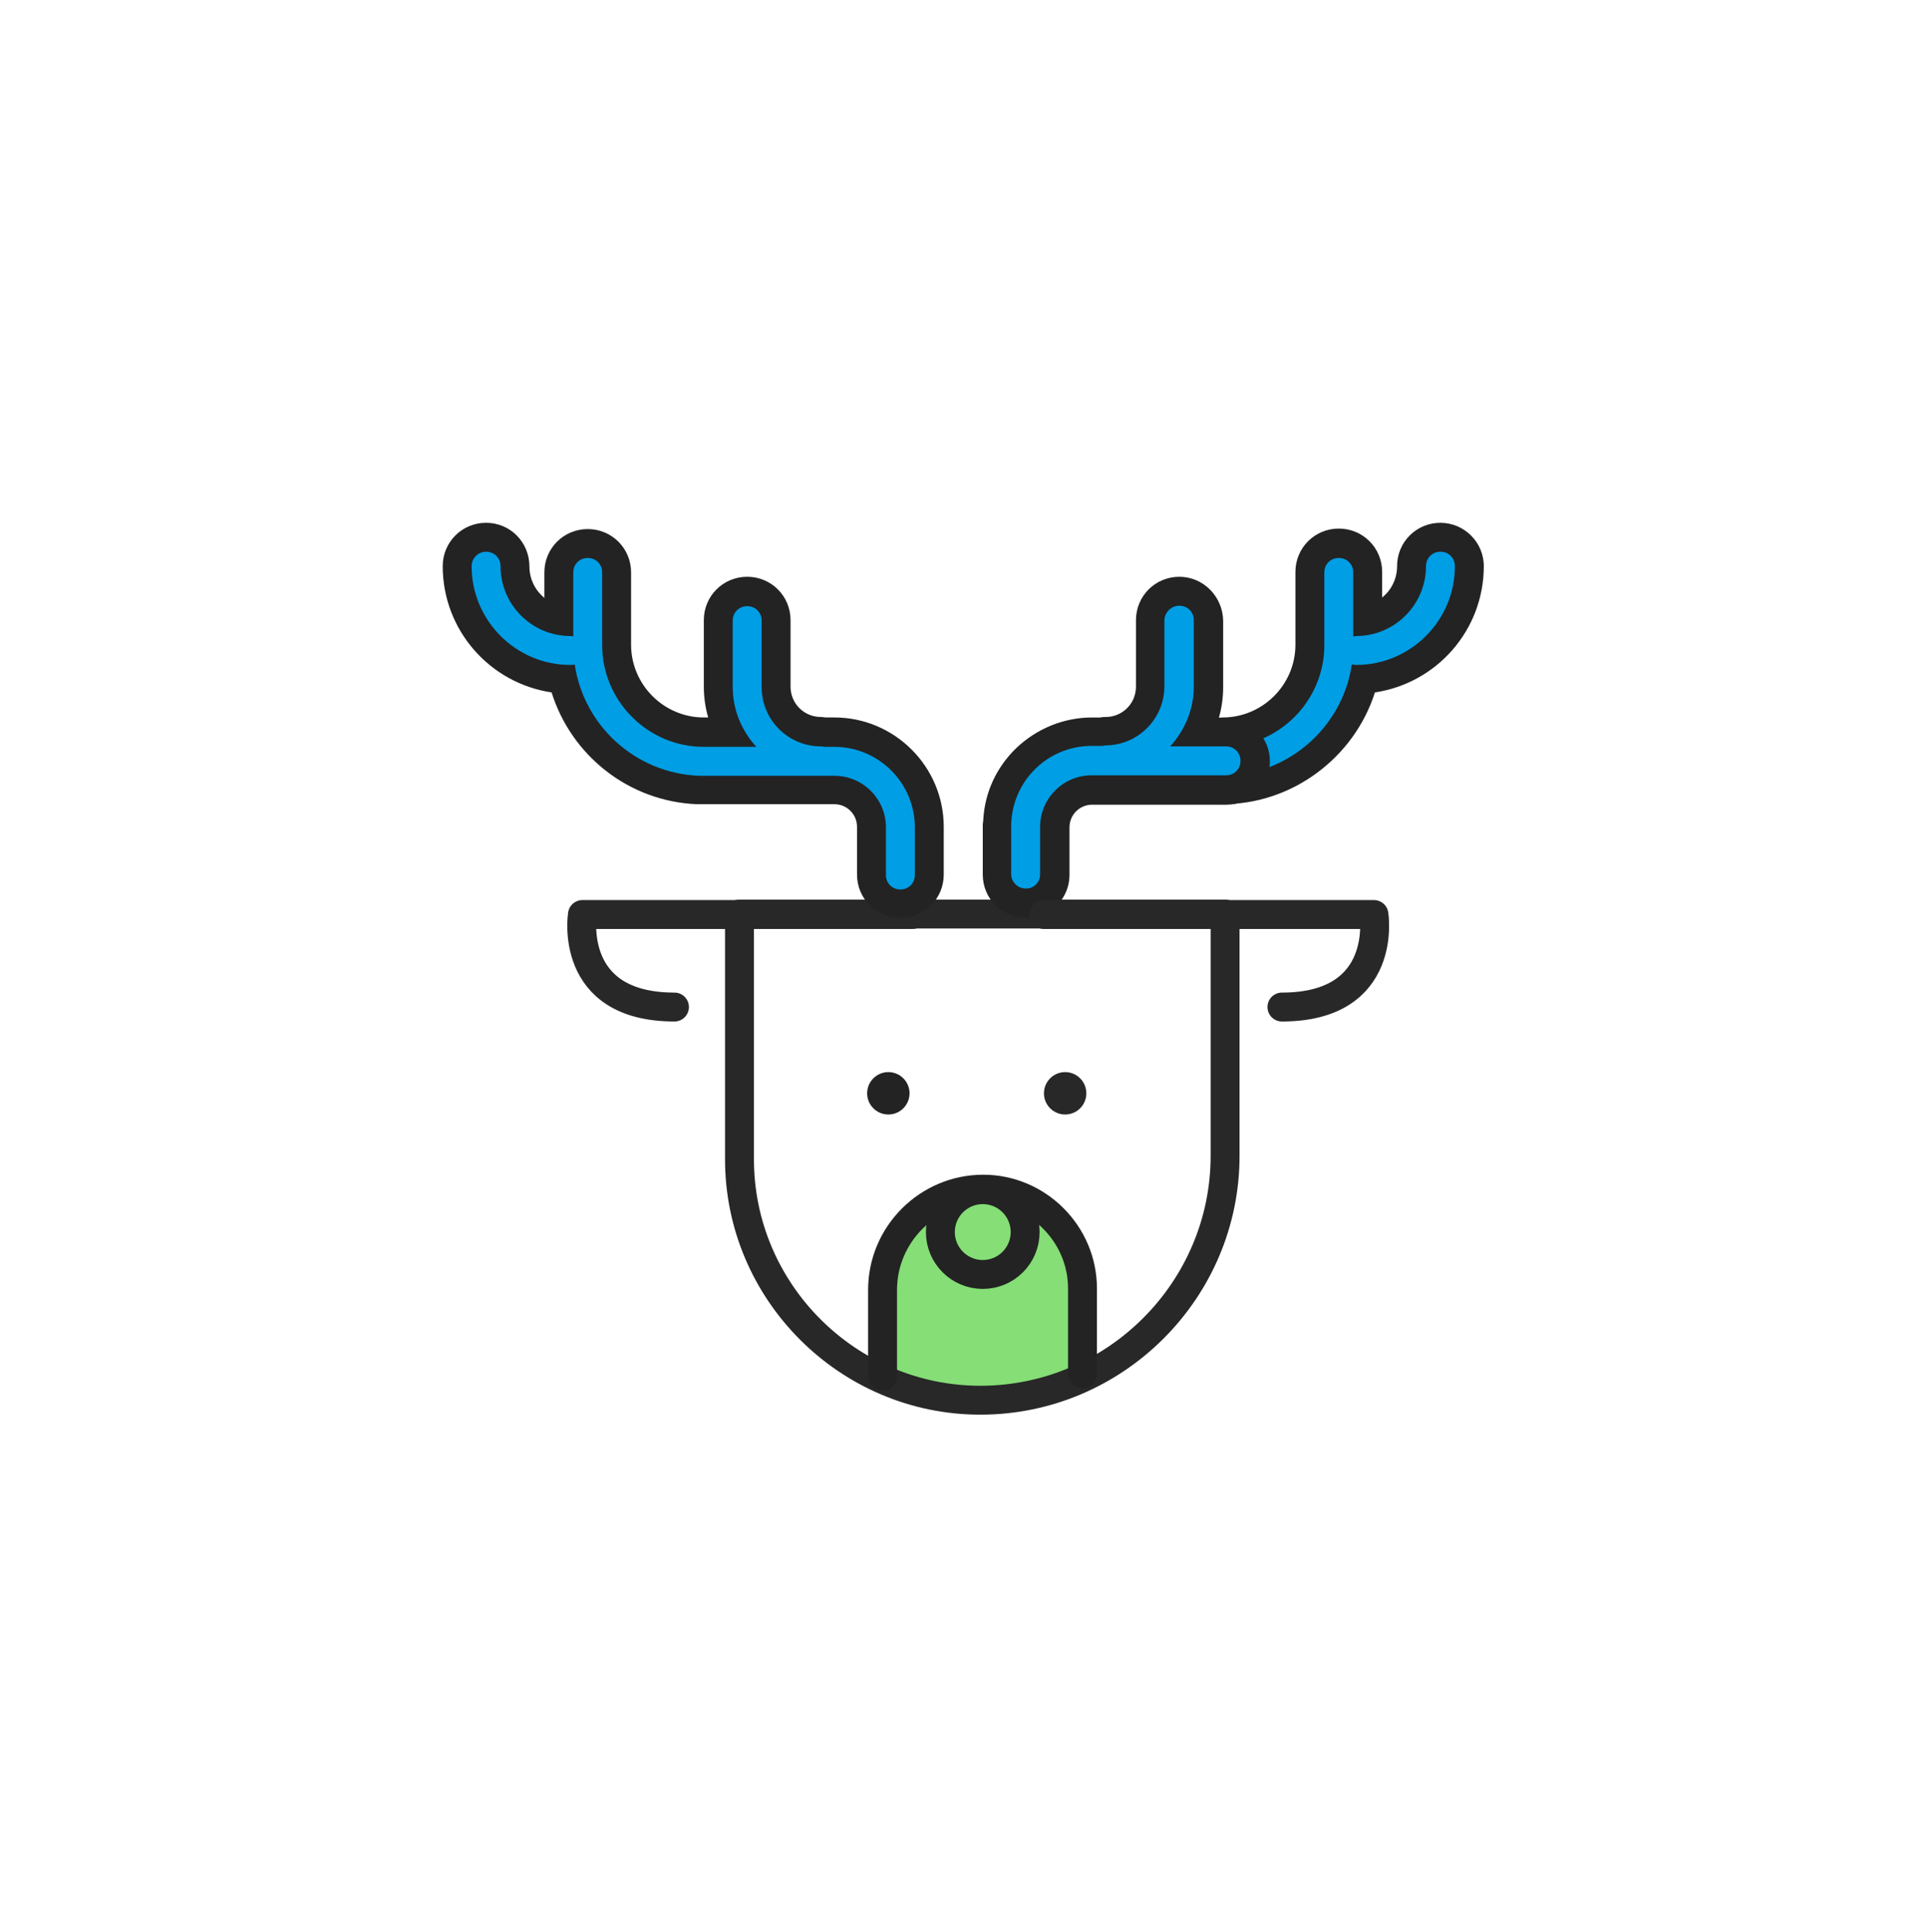 <svg width="400" height="401" viewBox="0 0 400 401" fill="none" xmlns="http://www.w3.org/2000/svg">
<g clip-path="url(#clip0_2_1158)">
<path d="M224.699 285.097V267.397C224.699 256.097 215.399 246.797 204.099 246.797C192.599 246.797 183.199 256.197 183.199 267.697V285.597C183.199 285.597 194.099 290.397 203.499 290.397C212.899 290.397 224.699 285.097 224.699 285.097Z" fill="#85DE76"/>
<path d="M189.402 189.797H120.902C120.902 189.797 117.802 208.997 140.002 208.997" stroke="#282828" stroke-width="6" stroke-miterlimit="10" stroke-linecap="round" stroke-linejoin="round"/>
<path d="M203.5 290.595C176 290.595 153.5 268.095 153.5 240.595V189.695H254.3V239.695C254.4 267.695 231.5 290.595 203.5 290.595Z" stroke="#282828" stroke-width="6" stroke-miterlimit="10" stroke-linecap="round" stroke-linejoin="round"/>
<path d="M224.699 285.097V267.397C224.699 256.097 215.399 246.797 204.099 246.797C192.599 246.797 183.199 256.197 183.199 267.697V285.597" stroke="#232323" stroke-width="6" stroke-miterlimit="10" stroke-linecap="round" stroke-linejoin="round"/>
<path d="M184.4 231.3C186.83 231.3 188.8 229.33 188.8 226.9C188.8 224.47 186.83 222.5 184.4 222.5C181.97 222.5 180 224.47 180 226.9C180 229.33 181.97 231.3 184.4 231.3Z" fill="#232323"/>
<path d="M221.099 231.3C223.529 231.3 225.499 229.33 225.499 226.9C225.499 224.47 223.529 222.5 221.099 222.5C218.669 222.5 216.699 224.47 216.699 226.9C216.699 229.33 218.669 231.3 221.099 231.3Z" fill="#282828"/>
<path d="M203.999 264.498C208.859 264.498 212.799 260.558 212.799 255.698C212.799 250.838 208.859 246.898 203.999 246.898C199.139 246.898 195.199 250.838 195.199 255.698C195.199 260.558 199.139 264.498 203.999 264.498Z" fill="#85DE76" stroke="#232323" stroke-width="6" stroke-miterlimit="10"/>
<path d="M187 187.498C183.7 187.498 181 184.798 181 181.498V171.998C181 171.898 181 171.699 181 171.599C181 167.399 177.6 163.899 173.3 163.899H145.4C145.2 163.899 145.1 163.899 144.9 163.899C131.4 163.399 120 153.899 116.9 140.899C104.7 140.099 95 129.898 95 117.398C95 114.098 97.7 111.398 101 111.398C104.3 111.398 107 114.098 107 117.398C107 122.898 110.9 127.498 116.1 128.698V118.698C116.1 115.398 118.8 112.698 122.1 112.698C125.4 112.698 128.1 115.398 128.1 118.698V133.798C128.1 143.798 136.2 151.899 146.2 151.899H151.4C150 148.999 149.2 145.798 149.2 142.498V128.698C149.2 125.398 151.9 122.698 155.2 122.698C158.5 122.698 161.2 125.398 161.2 128.698V142.498C161.2 147.598 165.4 151.798 170.5 151.798C170.8 151.798 171.1 151.799 171.4 151.899H173.3C184.2 151.899 193 160.699 193 171.599V171.698C193 171.798 193 171.999 193 172.099V181.399C193 184.799 190.3 187.498 187 187.498Z" fill="#009EE5"/>
<path d="M100.898 114.5C102.598 114.5 103.898 115.8 103.898 117.5C103.898 125.5 110.398 132 118.398 132C118.598 132 118.798 132 118.998 132.1V118.8C118.998 117.1 120.298 115.8 121.998 115.8C123.698 115.8 124.998 117.1 124.998 118.8V133.9C124.998 145.5 134.498 155 146.098 155H156.998C153.998 151.7 152.098 147.4 152.098 142.6V128.8C152.098 127.1 153.398 125.8 155.098 125.8C156.798 125.8 158.098 127.1 158.098 128.8V142.6C158.098 149.4 163.598 154.9 170.398 154.9C170.598 154.9 170.798 154.9 170.998 155H173.198C182.398 155 189.898 162.5 189.898 171.7C189.898 171.8 189.898 171.8 189.898 171.9C189.898 172 189.898 172.2 189.898 172.3V181.6C189.898 183.3 188.598 184.6 186.898 184.6C185.198 184.6 183.898 183.3 183.898 181.6V172.3C183.898 172.2 183.898 172.2 183.898 172.1C183.898 172 183.898 171.8 183.898 171.7C183.898 165.8 179.098 161 173.198 161H145.298C145.198 161 145.098 161 145.098 161C131.998 160.5 121.198 150.7 119.298 137.9C118.998 138 118.698 138 118.398 138C107.098 138 97.898 128.8 97.898 117.5C97.898 115.8 99.298 114.5 100.898 114.5ZM100.898 108.5C95.898 108.5 91.898 112.5 91.898 117.5C91.898 130.8 101.698 141.8 114.498 143.7C118.598 156.8 130.498 166.3 144.598 166.9C144.798 166.9 144.998 166.9 145.298 166.9H173.198C175.798 166.9 177.898 169 177.898 171.6C177.898 171.8 177.898 172 177.898 172.2V181.5C177.898 186.5 181.898 190.5 186.898 190.5C191.898 190.5 195.898 186.5 195.898 181.5V172.2C195.898 172 195.898 171.8 195.898 171.6C195.898 159.1 185.698 148.9 173.198 148.9H171.498C171.098 148.9 170.798 148.8 170.398 148.8C166.898 148.8 164.098 146 164.098 142.5V128.7C164.098 123.7 160.098 119.7 155.098 119.7C150.098 119.7 146.098 123.7 146.098 128.7V142.5C146.098 144.7 146.398 146.8 146.998 148.9H146.098C137.798 148.9 130.998 142.1 130.998 133.8V118.8C130.998 113.8 126.998 109.8 121.998 109.8C116.998 109.8 112.998 113.8 112.998 118.8V124.1C111.098 122.5 109.898 120.2 109.898 117.6C109.898 112.5 105.898 108.5 100.898 108.5Z" fill="#232323"/>
<path d="M253.801 163.9C250.501 163.9 247.801 161.2 247.801 157.9C247.801 154.6 250.501 151.9 253.801 151.9C263.801 151.9 271.901 143.8 271.901 133.8V118.8C271.901 115.5 274.601 112.8 277.901 112.8C281.201 112.8 283.901 115.5 283.901 118.8V128.8C289.101 127.7 293.001 123.1 293.001 117.5C293.001 114.2 295.701 111.5 299.001 111.5C302.301 111.5 305.001 114.2 305.001 117.5C305.001 129.9 295.301 140.1 283.101 141C279.801 154.2 267.701 163.9 253.801 163.9Z" fill="#009EE5"/>
<path d="M299.001 114.5C300.701 114.5 302.001 115.8 302.001 117.5C302.001 128.8 292.801 138 281.501 138C281.201 138 280.901 137.9 280.601 137.9C278.701 150.9 267.401 161 253.801 161C252.101 161 250.801 159.7 250.801 158C250.801 156.3 252.101 155 253.801 155C265.401 155 274.901 145.5 274.901 133.9V118.8C274.901 117.1 276.201 115.8 277.901 115.8C279.601 115.8 280.901 117.1 280.901 118.8V132.1C281.101 132.1 281.301 132 281.501 132C289.501 132 296.001 125.5 296.001 117.5C296.001 115.8 297.301 114.5 299.001 114.5ZM299.001 108.5C294.001 108.5 290.001 112.5 290.001 117.5C290.001 120.1 288.801 122.5 286.901 124V118.7C286.901 113.7 282.901 109.7 277.901 109.7C272.901 109.7 268.901 113.7 268.901 118.7V133.8C268.901 142.1 262.101 148.9 253.801 148.9C248.801 148.9 244.801 152.9 244.801 157.9C244.801 162.9 248.801 166.9 253.801 166.9C268.301 166.9 281.101 157.2 285.401 143.7C298.201 141.8 308.001 130.8 308.001 117.5C308.001 112.5 303.901 108.5 299.001 108.5Z" fill="#232323"/>
<path d="M212.898 187.505C209.598 187.505 206.898 184.805 206.898 181.505V171.105C206.898 170.905 206.898 170.705 206.898 170.605C207.398 160.105 215.998 152.005 226.498 152.005H228.398C228.698 152.005 228.998 151.905 229.298 151.905C234.398 151.905 238.598 147.705 238.598 142.605V128.805C238.598 125.505 241.298 122.805 244.598 122.805C247.898 122.805 250.598 125.505 250.598 128.805V142.605C250.598 145.905 249.798 149.105 248.398 152.005H254.398C257.698 152.005 260.398 154.705 260.398 158.005C260.398 161.305 257.698 164.005 254.398 164.005H226.498C222.298 164.005 218.798 167.405 218.798 171.705C218.798 171.805 218.798 171.805 218.798 171.905V181.705C218.798 185.005 216.098 187.605 212.898 187.605V187.505Z" fill="#009EE5"/>
<path d="M244.8 125.703C246.5 125.703 247.8 127.003 247.8 128.703V142.503C247.8 147.303 245.9 151.603 242.9 154.903H254.5C256.2 154.903 257.5 156.203 257.5 157.903C257.5 159.603 256.2 160.903 254.5 160.903H226.6C220.7 160.903 215.9 165.703 215.9 171.603V181.503C215.9 183.103 214.6 184.403 213 184.403H212.9C211.3 184.403 209.9 183.103 209.9 181.403V171.003C210.2 162.003 217.5 154.803 226.6 154.803H228.8C229 154.803 229.2 154.703 229.4 154.703C236.2 154.703 241.7 149.203 241.7 142.403V128.603C241.8 127.103 243.1 125.703 244.8 125.703ZM244.8 119.703C239.8 119.703 235.8 123.703 235.8 128.703V142.503C235.8 146.003 233 148.803 229.5 148.803C229.1 148.803 228.8 148.803 228.4 148.903H226.7C220.8 148.903 215.2 151.203 210.9 155.303C206.8 159.303 204.4 164.503 204.1 170.203C204.1 170.503 204 170.803 204 171.103V181.503C204 186.503 208 190.503 213 190.503H213.1C218 190.503 222 186.503 222 181.603V171.903C222 171.803 222 171.703 222 171.703C222 169.103 224.1 167.003 226.7 167.003H254.6C259.6 167.003 263.6 163.003 263.6 158.003C263.6 153.003 259.6 149.003 254.6 149.003H253C253.6 146.903 253.9 144.803 253.9 142.603V128.803C253.8 123.803 249.8 119.703 244.8 119.703Z" fill="#232323"/>
<path d="M216.699 189.797H285.199C285.199 189.797 288.299 208.997 266.099 208.997" stroke="#282828" stroke-width="6" stroke-miterlimit="10" stroke-linecap="round" stroke-linejoin="round"/>
</g>
<defs>
<clipPath id="clip0_2_1158">
<rect width="400" height="400" fill="white" transform="translate(0 0.797)"/>
</clipPath>
</defs>
</svg>
